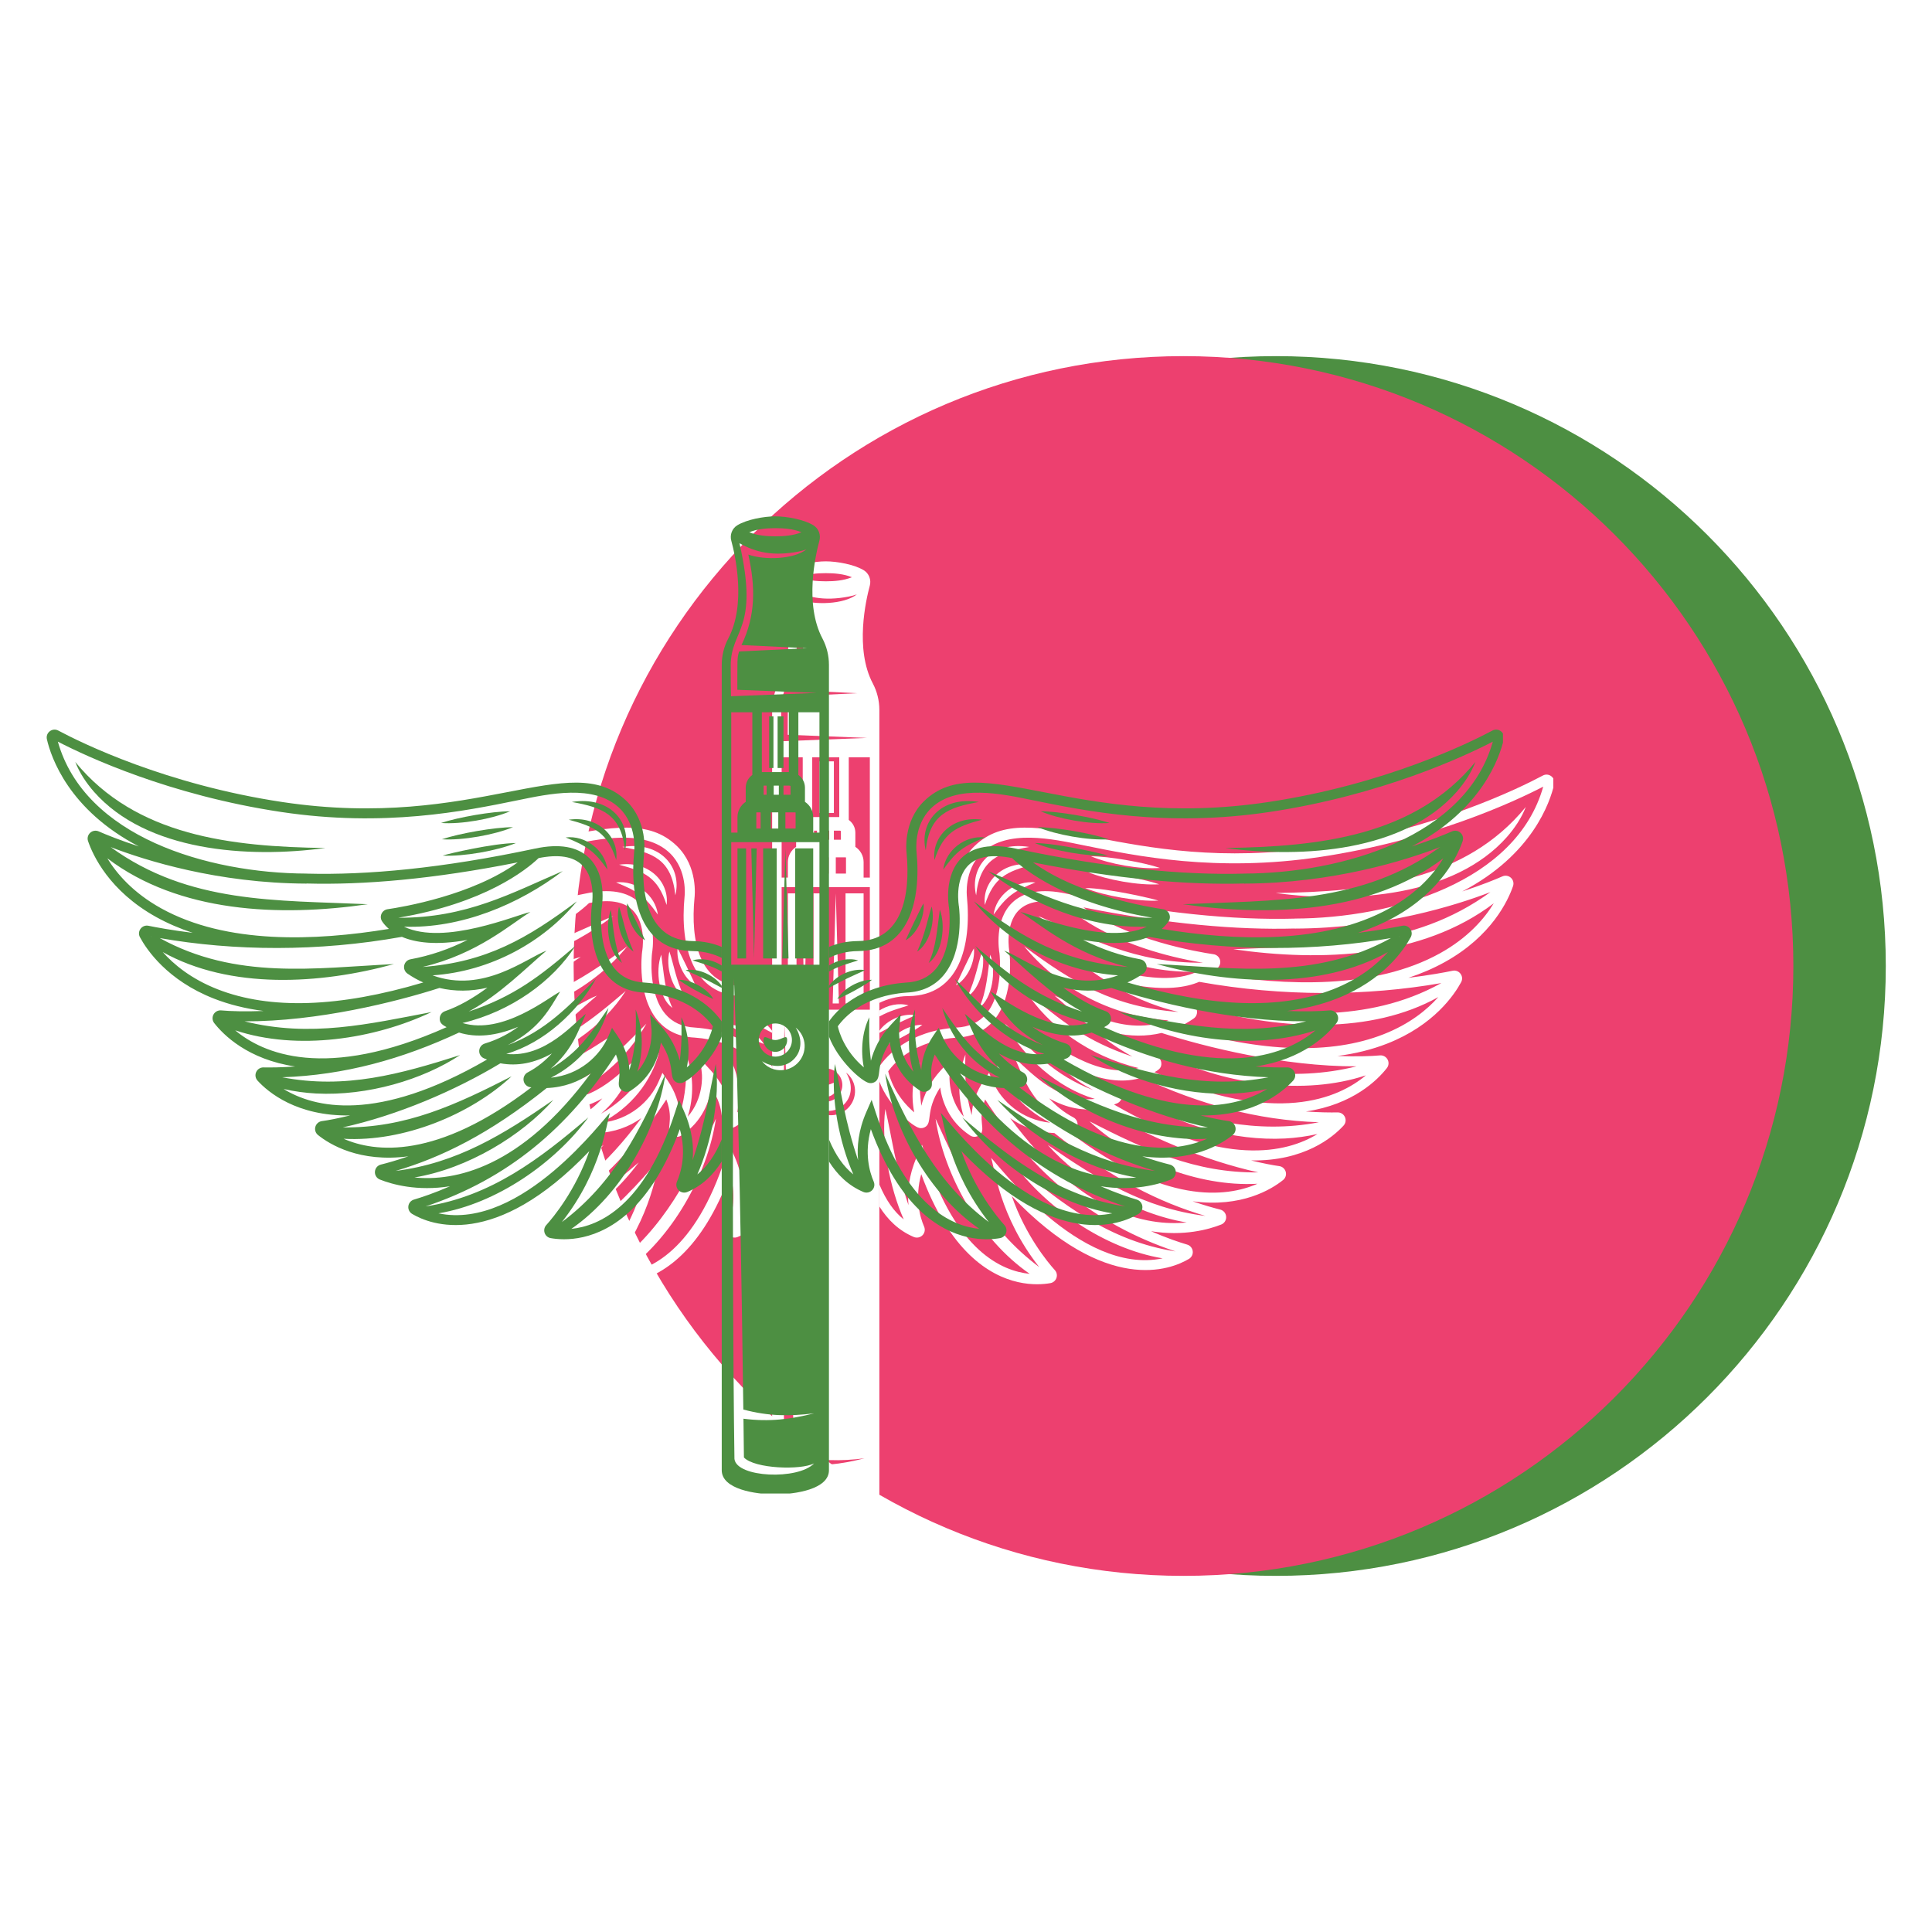 <svg xmlns="http://www.w3.org/2000/svg" xmlns:xlink="http://www.w3.org/1999/xlink" width="500" viewBox="0 0 375 375" height="500" preserveAspectRatio="xMidYMid meet"><defs><clipPath id="a86aa83cb0"><path d="M 129.281 69.125 L 366.031 69.125 L 366.031 305.875 L 129.281 305.875 Z M 129.281 69.125 " clip-rule="nonzero"></path></clipPath><clipPath id="540db7fd32"><path d="M 247.656 69.125 C 182.281 69.125 129.281 122.125 129.281 187.5 C 129.281 252.875 182.281 305.875 247.656 305.875 C 313.031 305.875 366.031 252.875 366.031 187.5 C 366.031 122.125 313.031 69.125 247.656 69.125 Z M 247.656 69.125 " clip-rule="nonzero"></path></clipPath><clipPath id="2f9458f3e8"><path d="M 111.34 69.125 L 348.09 69.125 L 348.09 305.875 L 111.34 305.875 Z M 111.34 69.125 " clip-rule="nonzero"></path></clipPath><clipPath id="22705021c5"><path d="M 229.715 69.125 C 164.34 69.125 111.34 122.125 111.34 187.5 C 111.34 252.875 164.34 305.875 229.715 305.875 C 295.09 305.875 348.09 252.875 348.09 187.5 C 348.09 122.125 295.09 69.125 229.715 69.125 Z M 229.715 69.125 " clip-rule="nonzero"></path></clipPath><clipPath id="1826894513"><path d="M 18.75 150 L 150 150 L 150 250 L 18.75 250 Z M 18.75 150 " clip-rule="nonzero"></path></clipPath><clipPath id="5f2cbbc540"><path d="M 170 150 L 301.5 150 L 301.5 250 L 170 250 Z M 170 150 " clip-rule="nonzero"></path></clipPath><clipPath id="c05336bf34"><path d="M 149 108.875 L 171 108.875 L 171 298.625 L 149 298.625 Z M 149 108.875 " clip-rule="nonzero"></path></clipPath><clipPath id="2ff05b3003"><path d="M 160 141 L 291.719 141 L 291.719 241 L 160 241 Z M 160 141 " clip-rule="nonzero"></path></clipPath><clipPath id="f13332e5db"><path d="M 140 100.141 L 161 100.141 L 161 289.891 L 140 289.891 Z M 140 100.141 " clip-rule="nonzero"></path></clipPath></defs><rect x="-37.5" width="450" fill="#ffffff" y="-37.5" height="450" fill-opacity="1"></rect><rect x="-37.5" width="450" fill="#ffffff" y="-37.5" height="450" fill-opacity="1"></rect><g clip-path="url(#a86aa83cb0)"><g clip-path="url(#540db7fd32)"><path fill="#4d8f42" d="M 129.281 69.125 L 366.031 69.125 L 366.031 305.875 L 129.281 305.875 Z M 129.281 69.125 " fill-opacity="1" fill-rule="nonzero"></path></g></g><g clip-path="url(#2f9458f3e8)"><g clip-path="url(#22705021c5)"><path fill="#ed406f" d="M 111.34 69.125 L 348.09 69.125 L 348.09 305.875 L 111.34 305.875 Z M 111.34 69.125 " fill-opacity="1" fill-rule="nonzero"></path></g></g><path fill="#ffffff" d="M 119.574 171.281 C 123.742 172.965 125.113 173.898 127.688 177.52 C 127.242 173.812 123.488 170.816 119.574 171.281 Z M 119.574 171.281 " fill-opacity="1" fill-rule="nonzero"></path><g clip-path="url(#1826894513)"><path fill="#ffffff" d="M 149.871 229.895 C 148.59 232.953 147.039 235.168 145.137 236.688 C 147.848 230.543 149.578 221.832 148.711 215.258 C 147.32 221.203 146.949 225.801 144.215 233.926 C 144.461 231.359 144.18 228.168 142.613 224.57 L 141.59 222.211 L 140.797 224.66 C 134.926 242.812 126.078 246.719 120.684 247.254 C 130.488 240.48 137.352 227.961 138.957 217.145 C 133.926 228.332 128.93 238.395 118.84 245.938 C 126.652 235.996 127.504 226.531 128.18 224.746 C 127.188 225.492 111.043 247.633 94.883 244.242 C 106.184 242.355 117.438 234.488 123.977 225.625 C 114.484 233.758 105.012 240.949 92.383 242.902 C 108.328 237.578 120.066 227.68 129.336 213.41 C 131 217.754 128.91 219.324 130.578 220.406 C 131.09 220.738 131.723 220.738 132.234 220.406 C 136.395 217.68 137.688 213.727 138.066 211.082 C 141.066 215.75 139.414 217.988 141.09 218.812 C 141.41 218.973 141.773 219.008 142.113 218.934 C 143.52 218.617 148.078 214.648 149.871 209.918 L 149.871 207 C 148.438 204.938 144.145 200.113 134.922 199.453 C 132.457 199.336 130.516 198.445 129.129 196.801 C 125.742 192.777 126.504 185.496 126.555 185.031 C 126.656 184.469 127.59 178.633 124.121 175.25 C 121.867 173.047 118.344 172.438 113.648 173.438 C 95.586 177.285 81.023 178.617 69.277 178.305 L 69.277 178.293 C 50.082 178.223 26.219 171.168 21.012 152.688 C 26.539 155.551 42.633 163.082 64.359 166.34 C 84.418 169.348 99.941 166.172 110.215 164.074 C 116.238 162.844 125.113 160.855 130.027 165.598 C 133.48 168.93 132.883 173.961 132.875 174.012 C 131.93 183.734 134.453 193.254 144.219 193.34 C 146.535 193.359 148.418 193.941 149.871 194.664 L 149.871 192.527 C 148.332 191.883 146.453 191.414 144.234 191.395 C 135.738 191.32 133.992 182.621 134.809 174.23 C 134.836 174.016 135.523 168.203 131.375 164.199 C 120.609 153.809 102.199 170.047 64.648 164.414 C 42 161.02 25.582 152.93 21.094 150.535 C 20.559 150.246 19.926 150.297 19.445 150.668 C 18.965 151.035 18.75 151.629 18.883 152.219 C 19.676 155.695 23.117 165.93 36.734 173.027 C 33.055 171.832 30.363 170.73 28.93 170.102 C 28.375 169.859 27.727 169.965 27.281 170.379 C 26.836 170.785 26.676 171.422 26.871 171.992 C 27.812 174.742 30.988 181.684 40.125 186.742 C 42.297 187.949 44.656 188.965 47.191 189.797 C 43.09 189.293 40.066 188.727 38.598 188.422 C 38.008 188.301 37.422 188.527 37.062 189.008 C 36.707 189.488 36.66 190.113 36.945 190.641 C 38.238 193.043 42.227 199.008 51.301 202.562 C 54.266 203.723 57.488 204.52 60.953 204.965 C 57.371 205.102 54.496 205.016 52.703 204.852 C 52.094 204.797 51.516 205.109 51.223 205.645 C 50.934 206.176 50.984 206.832 51.359 207.312 C 53.145 209.594 57.898 214.379 67.074 215.738 C 64.449 215.926 62.336 215.945 60.926 215.918 C 60.312 215.906 59.754 216.258 59.504 216.816 C 59.25 217.375 59.355 218.027 59.77 218.48 C 61.816 220.715 67.383 225.422 77.723 225.238 C 75.383 225.816 73.496 226.172 72.266 226.34 C 71.656 226.418 71.156 226.855 70.992 227.445 C 70.828 228.035 71.031 228.664 71.512 229.047 C 73.746 230.844 79.566 234.438 89.055 233.172 C 86.789 233.957 84.941 234.469 83.715 234.777 C 83.062 234.938 82.598 235.492 82.555 236.16 C 82.508 236.824 82.895 237.434 83.512 237.68 C 85.891 238.621 90.77 240 97.129 238.98 C 94.059 240.328 91.582 241.145 90.125 241.574 C 89.543 241.746 89.117 242.246 89.043 242.848 C 88.965 243.445 89.254 244.035 89.773 244.348 C 93.281 246.445 105.746 251.434 124.164 232.168 C 121.469 239.836 117.207 244.977 115.805 246.531 C 115.434 246.941 115.316 247.523 115.496 248.047 C 115.676 248.574 116.125 248.957 116.668 249.055 C 117.949 249.281 120.199 249.477 122.938 248.859 C 128.566 247.59 136.25 242.875 141.738 227.898 C 143.023 232.559 142.004 236.188 141.18 238.09 C 140.934 238.664 141.055 239.32 141.496 239.762 C 141.941 240.211 142.609 240.34 143.191 240.094 C 146.094 238.867 148.242 236.762 149.871 234.172 Z M 114.328 175.289 C 118.203 174.508 121.043 174.961 122.766 176.641 C 125.594 179.406 124.648 184.656 124.637 184.707 L 124.629 184.766 C 124.586 185.109 123.605 193.258 127.637 198.047 C 129.391 200.129 131.801 201.254 134.809 201.395 C 143 201.98 146.84 206.109 148.156 207.941 C 147.902 209.051 146.816 212.762 143.102 215.91 C 143.754 212.668 143.422 208.941 142.035 206.188 C 142.039 208.672 142.207 210.672 141.727 214.625 C 141.195 212.594 140.117 210.094 137.926 207.727 L 135.957 205.602 L 136.238 208.488 C 136.258 208.707 136.621 213.148 133.488 216.75 C 134.711 212.824 134.656 208.457 133.164 204.691 C 133.332 209.375 133.102 212.328 131.953 216.445 C 131.824 214.105 131.035 211.844 129.574 209.703 L 128.574 208.234 L 127.867 209.863 C 126.188 213.766 122.223 217.371 116.707 217.918 C 122.477 215.059 126.488 209.793 127.887 204.371 C 124.336 209.52 122.098 212.965 116.648 216.188 C 120.832 212.559 121.902 209.129 123.496 205.539 C 121.359 207.059 115.688 214.125 108.047 213.297 C 115.422 211.121 121.898 205.121 125.461 198.699 C 120.195 203.973 115.77 208.805 108.352 211.582 C 114.707 208.336 116.555 204.305 118.5 201.207 C 116.258 202.32 107.379 209.648 99.551 207.305 C 109.031 205.051 117.133 199.129 121.453 192.348 C 114.566 198.254 109.473 202.195 100.758 205.078 C 106.832 201.801 111.898 196.586 115.863 193.25 C 111.934 194.715 103.594 201.645 93.738 198.051 C 105.062 197.285 115.34 191.52 121.75 183.684 C 112.164 190.859 104.188 195.508 91.816 196.418 C 102.488 193.914 109.023 187.992 112.727 185.754 C 110.098 186.262 96.023 192.367 88.195 188.602 C 99.207 188.992 110.461 184.316 119.012 177.805 C 109.195 182.004 100.324 186.961 87.066 186.867 C 103.828 184.07 111.93 177.574 114.328 175.289 Z M 41.066 185.043 C 35.586 182.004 32.418 178.281 30.613 175.332 C 44.508 185.875 63.973 186.73 81.176 184.242 C 63.395 183.441 46.434 184.172 31.266 173.156 C 38.004 175.746 52.031 180.176 69.273 180.238 L 69.273 180.223 C 80.352 180.523 93.836 179.391 110.27 176.121 C 101.426 182.535 87.895 184.793 85.008 185.215 C 84.492 185.285 84.039 185.625 83.824 186.113 C 83.609 186.598 83.66 187.148 83.961 187.586 C 84.246 188.012 84.664 188.52 85.266 189.035 C 70.965 191.383 53.742 192.062 41.066 185.043 Z M 39.145 190.562 C 39.137 190.547 39.121 190.527 39.113 190.508 C 39.133 190.512 39.152 190.516 39.172 190.52 Z M 52.008 200.75 C 46.875 198.738 43.5 195.926 41.371 193.531 C 54.457 200.824 71.871 199.816 86.254 195.855 C 70.941 196.629 55.547 198.965 40.789 190.816 C 55.246 193.344 71.5 193.496 87.789 190.574 C 90.355 191.676 94.359 192.293 100.535 191.168 C 96.914 192.988 93.254 194.23 89.453 194.934 C 88.852 195.035 88.371 195.508 88.238 196.113 C 88.109 196.719 88.352 197.344 88.855 197.695 C 89.84 198.383 90.871 198.957 91.938 199.43 C 75.629 204.293 62.203 204.746 52.008 200.75 Z M 55.438 208.723 C 67.52 212.734 82.473 210.434 93.555 205.168 C 81.367 207.48 70.078 210.168 57.246 206.977 C 71.496 207.016 86.637 203.199 95.082 200.496 C 98.035 201.203 101.188 201.188 104.387 200.441 C 101.434 202.609 98.75 204.094 96.152 205.008 C 95.594 205.203 95.207 205.691 95.141 206.277 C 95.023 207.34 95.77 207.719 96.465 208.109 C 72.867 218.637 60.703 213.148 55.438 208.723 Z M 64.828 220.109 C 66.891 220.582 69 220.859 71.109 220.98 C 81.094 221.5 91.844 218.301 99.078 213.523 C 87.508 217.207 76.812 220.191 64.555 217.832 C 76.652 217.418 87.82 214.312 98.879 209.152 C 102.238 210.203 106.047 209.836 110.379 208.031 C 108.727 209.254 106.574 210.473 103.895 211.281 C 103.266 211.469 102.836 212.02 102.797 212.676 C 102.766 213.32 103.125 213.902 103.719 214.156 C 103.918 214.238 104.117 214.312 104.316 214.391 C 82.934 226.793 70.723 223.734 64.828 220.109 Z M 76.477 229.766 C 88.141 230.426 101.121 225.043 109.082 217.648 C 98.34 223.145 88.551 227.715 76.328 227.559 C 86.945 225.207 98.09 220.441 106.91 215.121 C 110.219 215.727 113.531 215.094 116.91 213.199 C 115.719 214.508 114.16 215.863 112.207 216.887 C 111.621 217.191 111.301 217.84 111.414 218.496 C 111.527 219.156 112.051 219.664 112.715 219.762 C 112.785 219.77 112.855 219.773 112.926 219.781 C 94.52 233.871 82.535 232.426 76.477 229.766 Z M 90.219 237.281 C 100.629 235.543 111.059 229.145 117.188 222.223 C 107.457 228.957 98.457 234.512 86.57 236.012 C 95.41 233.406 104.746 228.863 115.898 219.922 C 119.254 219.797 122.156 218.691 124.473 217.031 C 110.832 235.566 97.969 238.047 90.219 237.281 Z M 90.219 237.281 " fill-opacity="1" fill-rule="nonzero"></path></g><path fill="#ffffff" d="M 144.203 195.145 C 146.254 195.812 147.668 196.121 149.871 197.301 L 149.871 196.137 C 148.246 195.102 146.094 194.586 144.203 195.145 Z M 144.203 195.145 " fill-opacity="1" fill-rule="nonzero"></path><path fill="#ffffff" d="M 179.027 198.914 C 176.586 198.867 173.504 200.594 172.305 202.637 C 173.852 202.07 177.707 199.969 179.027 198.914 Z M 179.027 198.914 " fill-opacity="1" fill-rule="nonzero"></path><path fill="#ffffff" d="M 170.68 196.137 L 170.68 197.301 C 172.883 196.121 174.297 195.812 176.348 195.145 C 174.457 194.586 172.305 195.102 170.68 196.137 Z M 170.68 196.137 " fill-opacity="1" fill-rule="nonzero"></path><path fill="#ffffff" d="M 170.68 200.086 L 170.68 200.48 C 171.203 200.207 171.699 199.934 172.195 199.672 C 175.273 198.027 177.391 197.27 177.688 197.031 C 175.098 196.605 172.023 198.121 170.68 200.086 Z M 170.68 200.086 " fill-opacity="1" fill-rule="nonzero"></path><path fill="#ffffff" d="M 149.871 200.48 L 149.871 200.086 C 148.527 198.121 145.457 196.605 142.863 197.031 C 143.16 197.27 145.277 198.027 148.359 199.672 C 148.852 199.934 149.348 200.207 149.871 200.48 Z M 149.871 200.48 " fill-opacity="1" fill-rule="nonzero"></path><path fill="#ffffff" d="M 131.082 173.785 C 132.426 168.328 128.148 163.195 120.77 164.395 C 126.668 165.461 130.367 166.758 131.082 173.785 Z M 131.082 173.785 " fill-opacity="1" fill-rule="nonzero"></path><path fill="#ffffff" d="M 148.246 202.637 C 147.047 200.594 143.965 198.867 141.523 198.914 C 142.844 199.969 146.699 202.07 148.246 202.637 Z M 148.246 202.637 " fill-opacity="1" fill-rule="nonzero"></path><path fill="#ffffff" d="M 120.172 167.836 C 125.211 169.188 127.68 170.328 129.387 175.652 C 129.965 171.207 125.926 167.004 120.172 167.836 Z M 120.172 167.836 " fill-opacity="1" fill-rule="nonzero"></path><path fill="#ffffff" d="M 190.621 184.688 C 189.781 187.199 189.422 189.852 187.797 193.441 C 190.18 191.906 191.359 187.574 190.621 184.688 Z M 190.621 184.688 " fill-opacity="1" fill-rule="nonzero"></path><path fill="#ffffff" d="M 189.469 173.785 C 190.184 166.758 193.883 165.461 199.781 164.395 C 192.402 163.195 188.125 168.328 189.469 173.785 Z M 189.469 173.785 " fill-opacity="1" fill-rule="nonzero"></path><path fill="#ffffff" d="M 192.207 185.297 C 191.703 188.684 191.531 192.512 190.035 195.641 C 192.641 193.773 193.395 188.492 192.207 185.297 Z M 192.207 185.297 " fill-opacity="1" fill-rule="nonzero"></path><path fill="#ffffff" d="M 185.562 191.238 C 187.777 190.012 189.32 186.648 189.035 184.078 C 188.469 184.992 185.801 190.668 185.562 191.238 Z M 185.562 191.238 " fill-opacity="1" fill-rule="nonzero"></path><path fill="#ffffff" d="M 211.766 166.207 C 215.27 167.695 221.254 168.773 225.164 168.469 C 221.941 167.387 215.289 166.199 211.766 166.207 Z M 211.766 166.207 " fill-opacity="1" fill-rule="nonzero"></path><path fill="#ffffff" d="M 225.008 171.641 C 221.617 170.488 214.82 169.301 211.195 169.285 C 214.777 170.773 220.988 171.895 225.008 171.641 Z M 225.008 171.641 " fill-opacity="1" fill-rule="nonzero"></path><path fill="#ffffff" d="M 292.512 162.438 C 294.027 160.699 295.332 158.758 296.156 156.633 C 284.387 171.02 265.871 173.078 247.605 173.332 C 262.785 175.379 282.32 173.977 292.512 162.438 Z M 292.512 162.438 " fill-opacity="1" fill-rule="nonzero"></path><path fill="#ffffff" d="M 224.852 174.809 C 223.695 174.41 215.031 172.402 210.629 172.363 C 214.391 173.898 220.848 175.012 224.852 174.809 Z M 224.852 174.809 " fill-opacity="1" fill-rule="nonzero"></path><path fill="#ffffff" d="M 192.863 177.52 C 195.438 173.898 196.809 172.965 200.977 171.281 C 197.062 170.816 193.309 173.812 192.863 177.52 Z M 192.863 177.52 " fill-opacity="1" fill-rule="nonzero"></path><path fill="#ffffff" d="M 130.516 195.641 C 129.02 192.512 128.848 188.684 128.344 185.297 C 127.156 188.492 127.914 193.773 130.516 195.641 Z M 130.516 195.641 " fill-opacity="1" fill-rule="nonzero"></path><path fill="#ffffff" d="M 109.355 169.285 C 105.73 169.301 98.934 170.488 95.543 171.641 C 99.562 171.895 105.773 170.773 109.355 169.285 Z M 109.355 169.285 " fill-opacity="1" fill-rule="nonzero"></path><path fill="#ffffff" d="M 95.387 168.469 C 99.297 168.773 105.281 167.695 108.785 166.207 C 105.262 166.199 98.609 167.387 95.387 168.469 Z M 95.387 168.469 " fill-opacity="1" fill-rule="nonzero"></path><path fill="#ffffff" d="M 134.988 191.238 C 134.75 190.668 132.082 184.992 131.516 184.078 C 131.23 186.648 132.773 190.012 134.988 191.238 Z M 134.988 191.238 " fill-opacity="1" fill-rule="nonzero"></path><path fill="#ffffff" d="M 191.164 175.652 C 192.875 170.328 195.34 169.188 200.379 167.836 C 194.625 167.004 190.586 171.207 191.164 175.652 Z M 191.164 175.652 " fill-opacity="1" fill-rule="nonzero"></path><path fill="#ffffff" d="M 132.754 193.441 C 131.129 189.852 130.77 187.199 129.93 184.688 C 129.195 187.574 130.371 191.906 132.754 193.441 Z M 132.754 193.441 " fill-opacity="1" fill-rule="nonzero"></path><g clip-path="url(#5f2cbbc540)"><path fill="#ffffff" d="M 301.668 152.219 C 301.801 151.629 301.586 151.035 301.105 150.668 C 300.625 150.297 299.992 150.246 299.461 150.535 C 294.969 152.93 278.551 161.02 255.902 164.414 C 218.352 170.047 199.941 153.809 189.176 164.199 C 185.027 168.203 185.715 174.016 185.742 174.23 C 186.559 182.621 184.812 191.32 176.316 191.395 C 174.098 191.414 172.219 191.883 170.68 192.527 L 170.68 194.664 C 172.137 193.941 174.016 193.359 176.332 193.34 C 186.098 193.254 188.621 183.734 187.676 174.012 C 187.672 173.961 187.074 168.93 190.527 165.598 C 195.438 160.855 204.312 162.844 210.336 164.074 C 220.609 166.172 236.133 169.348 256.191 166.34 C 277.918 163.082 294.012 155.551 299.539 152.688 C 294.332 171.168 270.469 178.223 251.273 178.293 L 251.273 178.305 C 239.527 178.617 224.965 177.285 206.906 173.438 C 202.211 172.438 198.684 173.047 196.43 175.25 C 192.961 178.633 193.895 184.469 193.996 185.031 C 194.051 185.496 194.809 192.777 191.422 196.801 C 190.035 198.445 188.094 199.336 185.629 199.453 C 176.406 200.113 172.113 204.938 170.68 207 L 170.68 209.918 C 172.473 214.648 177.031 218.617 178.438 218.934 C 178.777 219.008 179.141 218.973 179.461 218.812 C 181.137 217.988 179.484 215.75 182.484 211.082 C 182.863 213.727 184.156 217.68 188.316 220.406 C 188.828 220.738 189.461 220.738 189.973 220.406 C 191.641 219.324 189.551 217.754 191.215 213.41 C 200.484 227.68 212.223 237.578 228.172 242.902 C 215.539 240.949 206.066 233.758 196.574 225.625 C 203.113 234.488 214.367 242.355 225.668 244.242 C 209.508 247.633 193.367 225.492 192.371 224.746 C 193.047 226.531 193.898 235.996 201.711 245.938 C 191.621 238.395 186.625 228.332 181.594 217.145 C 183.199 227.961 190.062 240.48 199.867 247.254 C 194.473 246.719 185.625 242.812 179.754 224.66 L 178.965 222.211 L 177.938 224.57 C 176.371 228.168 176.09 231.359 176.336 233.926 C 173.605 225.801 173.234 221.203 171.84 215.258 C 170.973 221.832 172.703 230.543 175.414 236.688 C 173.512 235.168 171.961 232.953 170.68 229.895 L 170.68 234.172 C 172.312 236.762 174.457 238.867 177.359 240.094 C 177.941 240.34 178.609 240.211 179.055 239.762 C 179.496 239.32 179.617 238.664 179.371 238.09 C 178.547 236.188 177.527 232.559 178.812 227.898 C 184.301 242.875 191.984 247.59 197.613 248.859 C 200.352 249.477 202.605 249.281 203.883 249.055 C 204.426 248.957 204.875 248.574 205.055 248.047 C 205.238 247.523 205.117 246.941 204.746 246.531 C 203.344 244.977 199.082 239.836 196.387 232.168 C 214.809 251.434 227.27 246.445 230.777 244.348 C 231.297 244.035 231.586 243.445 231.508 242.848 C 231.434 242.246 231.008 241.746 230.426 241.574 C 228.969 241.145 226.492 240.328 223.422 238.98 C 229.781 240 234.66 238.621 237.039 237.68 C 237.656 237.434 238.043 236.824 237.996 236.16 C 237.953 235.492 237.488 234.938 236.84 234.777 C 235.609 234.469 233.762 233.957 231.496 233.172 C 240.984 234.438 246.805 230.844 249.039 229.047 C 249.52 228.664 249.723 228.035 249.559 227.445 C 249.395 226.855 248.895 226.418 248.289 226.34 C 247.055 226.172 245.168 225.816 242.828 225.238 C 253.168 225.422 258.734 220.715 260.781 218.48 C 261.195 218.027 261.301 217.375 261.047 216.816 C 260.797 216.258 260.238 215.906 259.625 215.918 C 258.215 215.945 256.105 215.926 253.477 215.738 C 262.652 214.379 267.406 209.594 269.191 207.312 C 269.566 206.832 269.617 206.176 269.328 205.645 C 269.035 205.109 268.457 204.797 267.848 204.852 C 266.055 205.016 263.18 205.102 259.598 204.965 C 263.062 204.52 266.285 203.723 269.25 202.562 C 278.324 199.008 282.312 193.043 283.605 190.641 C 283.891 190.113 283.848 189.488 283.488 189.008 C 283.133 188.527 282.543 188.301 281.953 188.422 C 280.484 188.727 277.461 189.293 273.359 189.797 C 275.895 188.965 278.254 187.949 280.426 186.742 C 289.562 181.684 292.738 174.742 293.68 171.992 C 293.875 171.422 293.715 170.785 293.27 170.379 C 292.824 169.965 292.176 169.859 291.621 170.102 C 290.188 170.73 287.496 171.832 283.816 173.027 C 297.438 165.93 300.875 155.695 301.668 152.219 Z M 192.684 209.863 L 191.98 208.234 L 190.977 209.703 C 189.516 211.844 188.727 214.105 188.598 216.445 C 187.449 212.328 187.223 209.375 187.387 204.691 C 185.895 208.457 185.844 212.824 187.062 216.75 C 183.93 213.148 184.293 208.707 184.312 208.488 L 184.594 205.602 L 182.625 207.727 C 180.434 210.094 179.355 212.594 178.824 214.625 C 178.344 210.672 178.512 208.672 178.516 206.188 C 177.129 208.941 176.797 212.668 177.449 215.91 C 173.734 212.762 172.648 209.051 172.398 207.941 C 173.711 206.109 177.551 201.98 185.742 201.395 C 188.75 201.254 191.164 200.129 192.914 198.047 C 196.945 193.258 195.969 185.109 195.922 184.766 L 195.914 184.707 C 195.906 184.656 194.957 179.406 197.789 176.641 C 199.508 174.961 202.348 174.508 206.223 175.289 C 208.621 177.574 216.727 184.07 233.484 186.867 C 220.227 186.961 211.355 182.004 201.539 177.805 C 210.09 184.316 221.344 188.992 232.355 188.602 C 224.527 192.367 210.453 186.262 207.824 185.754 C 211.527 187.992 218.062 193.914 228.734 196.418 C 216.363 195.508 208.387 190.859 198.801 183.684 C 205.211 191.52 215.488 197.285 226.812 198.051 C 216.957 201.645 208.617 194.715 204.688 193.25 C 208.652 196.586 213.719 201.801 219.793 205.078 C 211.078 202.195 205.984 198.254 199.098 192.348 C 203.418 199.129 211.52 205.051 221 207.305 C 213.172 209.648 204.293 202.32 202.051 201.207 C 203.996 204.305 205.844 208.336 212.199 211.582 C 204.781 208.805 200.355 203.973 195.09 198.699 C 198.652 205.121 205.129 211.121 212.504 213.297 C 204.863 214.125 199.191 207.059 197.055 205.539 C 198.648 209.129 199.723 212.559 203.902 216.188 C 198.457 212.965 196.215 209.52 192.664 204.371 C 194.066 209.793 198.074 215.059 203.844 217.918 C 198.328 217.371 194.367 213.766 192.684 209.863 Z M 233.98 236.012 C 222.094 234.512 213.094 228.957 203.363 222.223 C 209.492 229.145 219.922 235.543 230.332 237.281 C 222.582 238.047 209.719 235.566 196.078 217.031 C 198.395 218.691 201.297 219.797 204.652 219.922 C 215.805 228.863 225.141 233.406 233.98 236.012 Z M 244.223 227.559 C 232 227.715 222.211 223.145 211.469 217.648 C 219.434 225.043 232.414 230.426 244.074 229.766 C 238.016 232.426 226.031 233.871 207.625 219.781 C 207.695 219.773 207.766 219.77 207.836 219.762 C 208.5 219.664 209.023 219.156 209.137 218.496 C 209.25 217.84 208.93 217.191 208.344 216.887 C 206.391 215.863 204.832 214.508 203.645 213.199 C 207.02 215.094 210.332 215.727 213.641 215.121 C 222.461 220.441 233.605 225.207 244.223 227.559 Z M 255.996 217.832 C 243.738 220.191 233.043 217.207 221.473 213.523 C 228.707 218.301 239.457 221.5 249.441 220.98 C 251.551 220.859 253.66 220.582 255.723 220.109 C 249.828 223.734 237.617 226.793 216.234 214.391 C 216.434 214.312 216.633 214.238 216.832 214.156 C 217.426 213.902 217.789 213.32 217.754 212.676 C 217.719 212.02 217.285 211.469 216.656 211.281 C 213.977 210.473 211.824 209.254 210.172 208.031 C 214.504 209.836 218.312 210.203 221.672 209.152 C 232.73 214.312 243.902 217.418 255.996 217.832 Z M 263.305 206.977 C 250.473 210.168 239.184 207.48 227 205.168 C 238.078 210.434 253.031 212.734 265.113 208.723 C 259.848 213.148 247.684 218.637 224.086 208.109 C 224.781 207.719 225.527 207.34 225.41 206.277 C 225.344 205.691 224.957 205.203 224.398 205.008 C 221.801 204.094 219.117 202.609 216.164 200.441 C 219.363 201.188 222.516 201.203 225.469 200.496 C 233.914 203.199 249.055 207.016 263.305 206.977 Z M 281.438 190.508 C 281.43 190.527 281.414 190.547 281.406 190.562 L 281.379 190.52 C 281.398 190.516 281.418 190.512 281.438 190.508 Z M 279.762 190.816 C 265.004 198.965 249.609 196.629 234.297 195.855 C 248.68 199.816 266.094 200.824 279.18 193.531 C 277.051 195.926 273.676 198.738 268.543 200.75 C 258.352 204.746 244.926 204.293 228.613 199.43 C 229.68 198.957 230.711 198.383 231.695 197.695 C 232.199 197.344 232.445 196.719 232.312 196.113 C 232.18 195.508 231.703 195.035 231.098 194.934 C 227.297 194.23 223.637 192.988 220.016 191.168 C 226.195 192.293 230.195 191.676 232.762 190.574 C 249.051 193.496 265.305 193.344 279.762 190.816 Z M 289.289 173.156 C 274.117 184.172 257.156 183.441 239.375 184.242 C 256.578 186.73 276.043 185.875 289.938 175.332 C 288.137 178.281 284.965 182.004 279.484 185.043 C 266.809 192.062 249.586 191.383 235.285 189.035 C 235.887 188.52 236.305 188.012 236.594 187.586 C 236.891 187.148 236.941 186.598 236.727 186.113 C 236.512 185.625 236.059 185.285 235.543 185.215 C 232.656 184.793 219.129 182.535 210.281 176.121 C 226.715 179.391 240.203 180.523 251.281 180.223 L 251.281 180.238 C 268.52 180.176 282.547 175.746 289.289 173.156 Z M 289.289 173.156 " fill-opacity="1" fill-rule="nonzero"></path></g><path fill="#ffffff" d="M 109.926 172.363 C 105.52 172.402 96.855 174.41 95.699 174.809 C 99.703 175.012 106.16 173.898 109.926 172.363 Z M 109.926 172.363 " fill-opacity="1" fill-rule="nonzero"></path><path fill="#ffffff" d="M 24.395 156.633 C 25.219 158.758 26.523 160.699 28.039 162.438 C 38.23 173.977 57.766 175.379 72.945 173.332 C 54.68 173.078 36.164 171.02 24.395 156.633 Z M 24.395 156.633 " fill-opacity="1" fill-rule="nonzero"></path><g clip-path="url(#c05336bf34)"><path fill="#ffffff" d="M 169.418 132.668 C 165.891 126.023 168.074 116.453 168.828 113.68 C 169.141 112.531 168.664 111.305 167.668 110.691 C 165.832 109.566 162.488 108.957 160.277 108.957 C 158.062 108.957 154.723 109.566 152.883 110.691 C 151.887 111.301 151.41 112.531 151.723 113.68 C 152.477 116.453 154.66 126.023 151.137 132.668 C 150.309 134.227 149.871 135.992 149.871 137.77 L 149.871 294.109 C 149.871 297.801 156.41 298.785 160.277 298.785 C 164.141 298.785 170.68 297.801 170.68 294.109 L 170.68 137.77 C 170.68 135.992 170.242 134.227 169.418 132.668 Z M 160.277 111.25 C 161.949 111.25 163.785 111.391 165.348 112.039 C 163.785 112.691 161.949 112.832 160.277 112.832 C 158.602 112.828 156.77 112.688 155.203 112.039 C 156.77 111.395 158.602 111.25 160.277 111.25 Z M 151.617 137.891 C 151.637 130.754 157.184 131.102 153.312 114.176 C 156.406 115.906 159.785 116.762 164.812 115.781 C 165.316 115.676 165.812 115.551 166.312 115.371 C 163.801 117.328 158.148 117.48 155.031 116.371 C 156.434 122.688 156.461 128.238 153.703 133.938 L 166.383 134.551 L 153.234 135.184 C 152.824 136.609 152.93 136.676 152.898 142.621 L 168.285 143.227 C 166.355 143.301 153.266 143.812 151.668 143.875 C 151.621 142.68 151.621 138.84 151.617 137.891 Z M 159.957 162.992 L 159.957 161.227 L 160.953 161.227 L 160.953 162.992 Z M 160.844 166.414 L 160.844 169.555 L 159.395 169.555 L 159.395 166.414 Z M 157.652 158.594 L 157.652 146.988 L 162.898 146.988 L 162.898 158.594 Z M 158.574 161.227 L 158.574 162.992 L 158.004 162.992 L 158.004 161.227 Z M 161.855 161.227 L 162.996 161.227 C 163.078 161.227 163.152 161.258 163.219 161.305 L 163.219 162.992 L 161.855 162.992 Z M 162.227 166.414 L 164.07 166.414 C 164.117 166.414 164.164 166.422 164.207 166.43 L 164.207 169.555 L 162.227 169.555 Z M 157.414 166.414 L 157.414 169.555 L 156.582 169.555 L 156.582 166.414 Z M 155.809 146.988 L 155.809 159.152 C 155.035 159.703 154.527 160.602 154.527 161.621 L 154.527 164.371 C 153.562 165.008 152.926 166.098 152.926 167.336 L 152.926 170.344 L 151.715 170.344 L 151.715 146.988 Z M 154.176 291.625 C 156.273 293.828 165.199 294.121 167.797 292.781 C 164.664 296.043 152.801 295.539 152.344 291.941 C 152.348 292.02 152.332 291.809 152.336 291.82 C 152.082 275.609 151.855 228.969 152.254 198.664 C 153.152 224.496 153.723 255.352 154.062 282.32 C 159.062 283.66 163.094 283.625 167.797 283.062 C 163.184 284.215 159.172 284.746 154.086 284.105 C 154.117 286.652 154.148 289.164 154.176 291.625 Z M 164.219 208.191 C 166.41 209.898 166.547 213.145 164.574 215.109 C 162.617 217.055 159.375 216.887 157.691 214.719 C 159.617 215.93 162.078 216.059 163.805 214.387 C 165.566 212.68 165.453 210.145 164.219 208.191 Z M 160.277 213.824 C 158.5 213.824 157.059 212.379 157.059 210.605 C 157.059 208.828 158.5 207.387 160.277 207.387 C 162.051 207.387 163.496 208.828 163.496 210.605 C 163.496 212.379 162.051 213.824 160.277 213.824 Z M 168.836 195.984 L 151.715 195.984 L 151.715 172.188 L 168.836 172.188 Z M 168.836 170.344 L 167.625 170.344 L 167.625 167.336 C 167.625 166.098 166.988 165.008 166.023 164.371 L 166.023 161.621 C 166.023 160.602 165.516 159.703 164.742 159.152 L 164.742 146.988 L 168.836 146.988 Z M 168.836 170.344 " fill-opacity="1" fill-rule="nonzero"></path></g><path fill="#ffffff" d="M 160.277 210.605 C 159.012 210.605 157.984 209.34 157.984 210.605 C 157.984 211.871 159.012 212.898 160.277 212.898 C 161.543 212.898 162.566 211.871 162.566 210.605 C 162.566 209.34 161.543 210.605 160.277 210.605 Z M 160.277 210.605 " fill-opacity="1" fill-rule="nonzero"></path><path fill="#ffffff" d="M 157.902 173.402 L 160.535 173.402 L 160.535 194.773 L 157.902 194.773 Z M 157.902 173.402 " fill-opacity="1" fill-rule="nonzero"></path><path fill="#ffffff" d="M 164.117 173.402 L 167.625 173.402 L 167.625 194.773 L 164.117 194.773 Z M 164.117 173.402 " fill-opacity="1" fill-rule="nonzero"></path><path fill="#ffffff" d="M 152.926 173.402 L 154.602 173.402 L 154.602 194.773 L 152.926 194.773 Z M 152.926 173.402 " fill-opacity="1" fill-rule="nonzero"></path><path fill="#ffffff" d="M 161.621 194.773 L 162.227 173.402 L 162.832 194.773 Z M 161.621 194.773 " fill-opacity="1" fill-rule="nonzero"></path><path fill="#ffffff" d="M 156.66 173.402 L 156.137 194.773 L 155.609 173.402 Z M 156.66 173.402 " fill-opacity="1" fill-rule="nonzero"></path><path fill="#ffffff" d="M 160.715 147.777 L 161.855 147.777 L 161.855 157.801 L 160.715 157.801 Z M 160.715 147.777 " fill-opacity="1" fill-rule="nonzero"></path><path fill="#ffffff" d="M 159.066 147.777 L 159.906 147.777 L 159.906 157.801 L 159.066 157.801 Z M 159.066 147.777 " fill-opacity="1" fill-rule="nonzero"></path><path fill="#4d8f42" d="M 109.793 162.547 C 113.965 164.23 115.332 165.164 117.906 168.785 C 117.461 165.082 113.707 162.082 109.793 162.547 Z M 109.793 162.547 " fill-opacity="1" fill-rule="nonzero"></path><path fill="#4d8f42" d="M 140.09 221.16 C 138.809 224.223 137.258 226.434 135.355 227.953 C 138.066 221.809 139.797 213.102 138.93 206.523 C 137.539 212.473 137.168 217.066 134.434 225.195 C 134.68 222.629 134.398 219.434 132.832 215.836 L 131.809 213.477 L 131.016 215.926 C 125.145 234.082 116.297 237.984 110.902 238.523 C 120.707 231.746 127.57 219.227 129.176 208.41 C 124.145 219.598 119.148 229.664 109.059 237.203 C 116.871 227.262 117.723 217.797 118.398 216.012 C 117.406 216.758 101.262 238.898 85.102 235.508 C 96.402 233.621 107.656 225.754 114.199 216.891 C 104.703 225.023 95.23 232.215 82.602 234.168 C 98.547 228.848 110.285 218.945 119.555 204.676 C 121.219 209.02 119.129 210.594 120.797 211.676 C 121.309 212.008 121.941 212.004 122.453 211.672 C 126.613 208.949 127.906 204.992 128.285 202.352 C 131.285 207.02 129.633 209.254 131.309 210.078 C 131.629 210.238 131.992 210.277 132.332 210.199 C 133.738 209.883 138.297 205.914 140.09 201.188 L 140.09 198.27 C 138.66 196.203 134.363 191.379 125.141 190.719 C 122.676 190.605 120.734 189.711 119.348 188.066 C 115.961 184.043 116.723 176.762 116.773 176.297 C 116.875 175.734 117.809 169.902 114.34 166.516 C 112.086 164.316 108.562 163.707 103.867 164.707 C 85.805 168.551 71.242 169.883 59.496 169.57 L 59.496 169.562 C 40.301 169.488 16.438 162.438 11.23 143.953 C 16.758 146.816 32.852 154.348 54.578 157.605 C 74.637 160.613 90.16 157.441 100.434 155.34 C 106.457 154.109 115.332 152.125 120.246 156.863 C 123.699 160.199 123.102 165.23 123.094 165.281 C 122.148 175.004 124.672 184.52 134.438 184.605 C 136.754 184.625 138.637 185.207 140.09 185.93 L 140.09 183.797 C 138.551 183.148 136.672 182.68 134.453 182.66 C 125.957 182.586 124.211 173.887 125.027 165.496 C 125.055 165.281 125.742 159.469 121.594 155.465 C 110.828 145.074 92.418 161.312 54.867 155.684 C 32.219 152.285 15.801 144.199 11.312 141.801 C 10.777 141.516 10.145 141.566 9.664 141.934 C 9.184 142.301 8.969 142.895 9.102 143.484 C 9.895 146.965 13.336 157.199 26.953 164.293 C 23.273 163.098 20.582 161.996 19.148 161.367 C 18.594 161.125 17.945 161.234 17.5 161.645 C 17.055 162.055 16.895 162.688 17.09 163.258 C 18.031 166.008 21.207 172.949 30.344 178.012 C 32.516 179.215 34.875 180.23 37.41 181.066 C 33.309 180.559 30.285 179.992 28.816 179.691 C 28.227 179.57 27.641 179.793 27.281 180.273 C 26.926 180.758 26.879 181.383 27.164 181.91 C 28.457 184.309 32.445 190.273 41.52 193.828 C 44.484 194.988 47.707 195.785 51.172 196.23 C 47.59 196.367 44.715 196.281 42.922 196.117 C 42.312 196.062 41.734 196.375 41.441 196.91 C 41.152 197.445 41.203 198.098 41.578 198.578 C 43.363 200.863 48.117 205.645 57.293 207.004 C 54.668 207.191 52.555 207.211 51.145 207.184 C 50.535 207.172 49.973 207.527 49.723 208.082 C 49.469 208.641 49.574 209.293 49.988 209.746 C 52.035 211.984 57.602 216.688 67.941 216.504 C 65.602 217.082 63.715 217.441 62.484 217.605 C 61.875 217.688 61.375 218.125 61.211 218.715 C 61.047 219.301 61.25 219.93 61.73 220.312 C 63.965 222.109 69.785 225.703 79.273 224.438 C 77.008 225.227 75.16 225.738 73.934 226.043 C 73.281 226.203 72.816 226.762 72.773 227.426 C 72.727 228.09 73.113 228.699 73.73 228.945 C 76.109 229.891 80.988 231.27 87.348 230.25 C 84.277 231.594 81.801 232.41 80.344 232.84 C 79.762 233.012 79.336 233.512 79.262 234.113 C 79.184 234.715 79.473 235.305 79.992 235.617 C 83.5 237.711 95.965 242.703 114.383 223.434 C 111.688 231.105 107.426 236.242 106.023 237.797 C 105.652 238.207 105.535 238.789 105.715 239.316 C 105.895 239.84 106.344 240.227 106.887 240.32 C 108.168 240.547 110.418 240.746 113.156 240.125 C 118.785 238.855 126.469 234.141 131.957 219.164 C 133.242 223.824 132.223 227.453 131.398 229.355 C 131.152 229.93 131.273 230.586 131.715 231.027 C 132.16 231.477 132.828 231.605 133.41 231.359 C 136.312 230.133 138.461 228.027 140.09 225.438 Z M 104.547 166.555 C 108.422 165.777 111.262 166.23 112.984 167.91 C 115.812 170.672 114.867 175.922 114.855 175.977 L 114.848 176.031 C 114.805 176.375 113.824 184.523 117.855 189.316 C 119.609 191.395 122.02 192.52 125.027 192.66 C 133.219 193.25 137.059 197.375 138.375 199.207 C 138.121 200.32 137.035 204.027 133.32 207.176 C 133.973 203.934 133.641 200.207 132.254 197.457 C 132.258 199.938 132.426 201.941 131.945 205.891 C 131.414 203.863 130.336 201.359 128.145 198.996 L 126.176 196.867 L 126.457 199.754 C 126.477 199.977 126.84 204.418 123.707 208.016 C 124.93 204.09 124.875 199.723 123.383 195.957 C 123.551 200.641 123.32 203.594 122.172 207.711 C 122.043 205.371 121.254 203.113 119.793 200.969 L 118.793 199.5 L 118.086 201.133 C 116.406 205.031 112.441 208.637 106.926 209.184 C 112.695 206.324 116.707 201.062 118.105 195.637 C 114.555 200.785 112.316 204.23 106.867 207.457 C 111.051 203.824 112.121 200.395 113.715 196.805 C 111.578 198.324 105.906 205.391 98.266 204.562 C 105.641 202.387 112.117 196.391 115.68 189.965 C 110.414 195.238 105.988 200.07 98.57 202.848 C 104.926 199.605 106.773 195.57 108.719 192.477 C 106.477 193.59 97.598 200.914 89.77 198.57 C 99.254 196.316 107.352 190.398 111.672 183.613 C 104.785 189.523 99.691 193.465 90.977 196.344 C 97.051 193.066 102.117 187.852 106.082 184.516 C 102.152 185.98 93.812 192.91 83.957 189.316 C 95.281 188.551 105.559 182.785 111.969 174.949 C 102.383 182.129 94.406 186.773 82.035 187.684 C 92.707 185.184 99.242 179.258 102.945 177.02 C 100.316 177.531 86.242 183.633 78.414 179.867 C 89.426 180.262 100.68 175.586 109.23 169.07 C 99.414 173.273 90.543 178.227 77.285 178.133 C 94.047 175.34 102.148 168.84 104.547 166.555 Z M 31.285 176.309 C 25.805 173.273 22.637 169.551 20.832 166.598 C 34.727 177.141 54.191 178 71.395 175.508 C 53.613 174.707 36.652 175.438 21.484 164.422 C 28.223 167.012 42.25 171.441 59.492 171.508 L 59.492 171.488 C 70.57 171.789 84.055 170.656 100.488 167.387 C 91.645 173.801 78.113 176.062 75.227 176.48 C 74.711 176.551 74.258 176.895 74.043 177.379 C 73.828 177.863 73.879 178.418 74.18 178.855 C 74.465 179.277 74.883 179.785 75.484 180.301 C 61.184 182.652 43.961 183.332 31.285 176.309 Z M 29.363 181.828 C 29.355 181.812 29.34 181.793 29.332 181.777 C 29.352 181.781 29.371 181.785 29.391 181.789 Z M 42.227 192.016 C 37.094 190.004 33.719 187.191 31.59 184.797 C 44.676 192.094 62.09 191.082 76.473 187.125 C 61.16 187.895 45.766 190.23 31.008 182.082 C 45.465 184.609 61.719 184.762 78.008 181.84 C 80.578 182.941 84.578 183.559 90.754 182.434 C 87.133 184.258 83.473 185.496 79.672 186.199 C 79.07 186.305 78.59 186.773 78.457 187.379 C 78.328 187.988 78.57 188.609 79.074 188.965 C 80.059 189.648 81.09 190.223 82.156 190.695 C 65.848 195.562 52.422 196.012 42.227 192.016 Z M 45.656 199.988 C 57.738 204.004 72.691 201.699 83.773 196.438 C 71.586 198.75 60.297 201.434 47.465 198.242 C 61.715 198.281 76.855 194.469 85.301 191.762 C 88.254 192.469 91.406 192.453 94.605 191.707 C 91.652 193.879 88.969 195.359 86.371 196.273 C 85.812 196.469 85.426 196.957 85.359 197.547 C 85.242 198.605 85.988 198.984 86.684 199.375 C 63.086 209.902 50.922 204.414 45.656 199.988 Z M 55.047 211.375 C 57.109 211.848 59.219 212.129 61.328 212.246 C 71.312 212.766 82.062 209.57 89.297 204.793 C 77.727 208.477 67.031 211.461 54.773 209.098 C 66.871 208.684 78.039 205.578 89.098 200.418 C 92.457 201.469 96.266 201.102 100.598 199.297 C 98.945 200.52 96.793 201.738 94.113 202.547 C 93.484 202.738 93.055 203.285 93.016 203.941 C 92.984 204.59 93.344 205.168 93.938 205.422 C 94.137 205.504 94.336 205.582 94.535 205.656 C 73.152 218.059 60.941 215 55.047 211.375 Z M 66.695 221.035 C 78.359 221.691 91.34 216.309 99.301 208.914 C 88.559 214.41 78.77 218.98 66.547 218.828 C 77.164 216.473 88.309 211.707 97.129 206.387 C 100.438 206.996 103.75 206.359 107.129 204.469 C 105.938 205.777 104.379 207.129 102.426 208.152 C 101.84 208.461 101.52 209.105 101.633 209.762 C 101.746 210.422 102.27 210.934 102.934 211.027 C 103.004 211.035 103.074 211.039 103.145 211.051 C 84.738 225.137 72.754 223.695 66.695 221.035 Z M 80.438 228.547 C 90.848 226.809 101.277 220.41 107.406 213.492 C 97.676 220.223 88.676 225.777 76.789 227.277 C 85.629 224.672 94.965 220.129 106.117 211.188 C 109.473 211.062 112.375 209.957 114.691 208.297 C 101.051 226.836 88.188 229.312 80.438 228.547 Z M 80.438 228.547 " fill-opacity="1" fill-rule="nonzero"></path><path fill="#4d8f42" d="M 134.422 186.414 C 136.473 187.078 137.887 187.387 140.09 188.566 L 140.09 187.402 C 138.465 186.367 136.312 185.852 134.422 186.414 Z M 134.422 186.414 " fill-opacity="1" fill-rule="nonzero"></path><path fill="#4d8f42" d="M 169.246 190.18 C 166.805 190.133 163.723 191.859 162.523 193.902 C 164.07 193.34 167.926 191.238 169.246 190.18 Z M 169.246 190.18 " fill-opacity="1" fill-rule="nonzero"></path><path fill="#4d8f42" d="M 160.898 187.402 L 160.898 188.566 C 163.102 187.387 164.516 187.078 166.566 186.414 C 164.676 185.852 162.527 186.367 160.898 187.402 Z M 160.898 187.402 " fill-opacity="1" fill-rule="nonzero"></path><path fill="#4d8f42" d="M 160.898 191.352 L 160.898 191.746 C 161.422 191.473 161.918 191.199 162.414 190.938 C 165.492 189.297 167.609 188.535 167.906 188.297 C 165.316 187.871 162.242 189.391 160.898 191.352 Z M 160.898 191.352 " fill-opacity="1" fill-rule="nonzero"></path><path fill="#4d8f42" d="M 140.09 191.746 L 140.09 191.352 C 138.746 189.391 135.676 187.871 133.082 188.297 C 133.379 188.535 135.496 189.297 138.578 190.938 C 139.07 191.199 139.566 191.473 140.09 191.746 Z M 140.09 191.746 " fill-opacity="1" fill-rule="nonzero"></path><path fill="#4d8f42" d="M 121.301 165.051 C 122.645 159.594 118.367 154.461 110.988 155.66 C 116.887 156.727 120.586 158.023 121.301 165.051 Z M 121.301 165.051 " fill-opacity="1" fill-rule="nonzero"></path><path fill="#4d8f42" d="M 138.465 193.902 C 137.266 191.859 134.184 190.133 131.742 190.18 C 133.062 191.238 136.918 193.34 138.465 193.902 Z M 138.465 193.902 " fill-opacity="1" fill-rule="nonzero"></path><path fill="#4d8f42" d="M 110.391 159.105 C 115.43 160.457 117.898 161.594 119.605 166.918 C 120.184 162.473 116.145 158.273 110.391 159.105 Z M 110.391 159.105 " fill-opacity="1" fill-rule="nonzero"></path><path fill="#4d8f42" d="M 180.84 175.953 C 180 178.465 179.641 181.121 178.016 184.707 C 180.398 183.172 181.578 178.844 180.84 175.953 Z M 180.84 175.953 " fill-opacity="1" fill-rule="nonzero"></path><path fill="#4d8f42" d="M 179.688 165.051 C 180.402 158.023 184.102 156.727 190 155.66 C 182.621 154.461 178.344 159.594 179.688 165.051 Z M 179.688 165.051 " fill-opacity="1" fill-rule="nonzero"></path><path fill="#4d8f42" d="M 182.426 176.562 C 181.922 179.953 181.75 183.781 180.254 186.91 C 182.859 185.039 183.613 179.762 182.426 176.562 Z M 182.426 176.562 " fill-opacity="1" fill-rule="nonzero"></path><path fill="#4d8f42" d="M 175.781 182.504 C 177.996 181.281 179.539 177.918 179.254 175.344 C 178.688 176.262 176.02 181.934 175.781 182.504 Z M 175.781 182.504 " fill-opacity="1" fill-rule="nonzero"></path><path fill="#4d8f42" d="M 201.984 157.473 C 205.488 158.961 211.473 160.039 215.383 159.738 C 212.16 158.656 205.508 157.469 201.984 157.473 Z M 201.984 157.473 " fill-opacity="1" fill-rule="nonzero"></path><path fill="#4d8f42" d="M 215.227 162.906 C 211.836 161.758 205.039 160.566 201.414 160.551 C 204.996 162.039 211.207 163.16 215.227 162.906 Z M 215.227 162.906 " fill-opacity="1" fill-rule="nonzero"></path><path fill="#4d8f42" d="M 282.73 153.703 C 284.246 151.965 285.551 150.023 286.375 147.898 C 274.605 162.285 256.09 164.344 237.824 164.598 C 253.004 166.645 272.539 165.242 282.73 153.703 Z M 282.73 153.703 " fill-opacity="1" fill-rule="nonzero"></path><path fill="#4d8f42" d="M 215.07 166.074 C 213.914 165.68 205.25 163.672 200.848 163.633 C 204.609 165.164 211.066 166.277 215.07 166.074 Z M 215.07 166.074 " fill-opacity="1" fill-rule="nonzero"></path><path fill="#4d8f42" d="M 183.082 168.785 C 185.656 165.164 187.027 164.23 191.195 162.547 C 187.281 162.082 183.527 165.082 183.082 168.785 Z M 183.082 168.785 " fill-opacity="1" fill-rule="nonzero"></path><path fill="#4d8f42" d="M 120.734 186.91 C 119.238 183.781 119.066 179.953 118.562 176.562 C 117.375 179.762 118.133 185.039 120.734 186.91 Z M 120.734 186.91 " fill-opacity="1" fill-rule="nonzero"></path><path fill="#4d8f42" d="M 99.574 160.551 C 95.949 160.566 89.152 161.758 85.762 162.906 C 89.785 163.16 95.992 162.039 99.574 160.551 Z M 99.574 160.551 " fill-opacity="1" fill-rule="nonzero"></path><path fill="#4d8f42" d="M 85.605 159.738 C 89.516 160.039 95.5 158.961 99.004 157.473 C 95.48 157.469 88.828 158.656 85.605 159.738 Z M 85.605 159.738 " fill-opacity="1" fill-rule="nonzero"></path><path fill="#4d8f42" d="M 125.207 182.504 C 124.969 181.934 122.301 176.262 121.734 175.344 C 121.449 177.918 122.992 181.281 125.207 182.504 Z M 125.207 182.504 " fill-opacity="1" fill-rule="nonzero"></path><path fill="#4d8f42" d="M 181.383 166.918 C 183.094 161.594 185.559 160.457 190.598 159.105 C 184.844 158.273 180.805 162.473 181.383 166.918 Z M 181.383 166.918 " fill-opacity="1" fill-rule="nonzero"></path><path fill="#4d8f42" d="M 122.973 184.707 C 121.348 181.121 120.988 178.465 120.148 175.953 C 119.414 178.844 120.59 183.172 122.973 184.707 Z M 122.973 184.707 " fill-opacity="1" fill-rule="nonzero"></path><g clip-path="url(#2ff05b3003)"><path fill="#4d8f42" d="M 291.887 143.484 C 292.02 142.895 291.805 142.301 291.324 141.934 C 290.844 141.566 290.211 141.516 289.68 141.801 C 285.188 144.199 268.77 152.285 246.121 155.684 C 208.57 161.312 190.16 145.074 179.395 155.465 C 175.246 159.469 175.934 165.281 175.961 165.496 C 176.777 173.887 175.031 182.586 166.535 182.66 C 164.316 182.68 162.441 183.148 160.898 183.797 L 160.898 185.93 C 162.355 185.207 164.234 184.625 166.551 184.605 C 176.316 184.52 178.84 175.004 177.895 165.281 C 177.891 165.23 177.293 160.199 180.746 156.863 C 185.656 152.125 194.531 154.109 200.555 155.34 C 210.828 157.441 226.352 160.613 246.41 157.605 C 268.137 154.348 284.23 146.816 289.758 143.953 C 284.551 162.438 260.688 169.488 241.492 169.562 L 241.492 169.57 C 229.746 169.883 215.184 168.551 197.125 164.707 C 192.43 163.707 188.902 164.316 186.648 166.516 C 183.18 169.902 184.113 175.734 184.215 176.297 C 184.27 176.762 185.027 184.043 181.641 188.066 C 180.254 189.711 178.312 190.605 175.848 190.719 C 166.629 191.379 162.332 196.203 160.898 198.27 L 160.898 201.188 C 162.691 205.914 167.25 209.883 168.656 210.199 C 168.996 210.277 169.359 210.238 169.68 210.078 C 171.355 209.254 169.703 207.02 172.703 202.352 C 173.082 204.992 174.375 208.949 178.539 211.672 C 179.047 212.004 179.68 212.008 180.191 211.676 C 181.863 210.594 179.77 209.02 181.434 204.676 C 190.703 218.945 202.441 228.848 218.391 234.168 C 205.758 232.215 196.285 225.023 186.793 216.891 C 193.332 225.754 204.586 233.621 215.887 235.508 C 199.727 238.898 183.586 216.758 182.59 216.012 C 183.266 217.797 184.117 227.262 191.93 237.203 C 181.84 229.664 176.844 219.598 171.812 208.41 C 173.418 219.227 180.281 231.746 190.086 238.523 C 184.691 237.984 175.844 234.082 169.973 215.926 L 169.184 213.477 L 168.156 215.836 C 166.59 219.434 166.309 222.629 166.555 225.195 C 163.824 217.066 163.453 212.473 162.059 206.523 C 161.191 213.102 162.922 221.809 165.633 227.953 C 163.73 226.434 162.18 224.223 160.898 221.16 L 160.898 225.438 C 162.531 228.027 164.676 230.133 167.578 231.359 C 168.16 231.605 168.828 231.477 169.273 231.027 C 169.715 230.586 169.836 229.93 169.59 229.355 C 168.766 227.453 167.746 223.824 169.031 219.164 C 174.52 234.141 182.203 238.855 187.832 240.125 C 190.57 240.746 192.824 240.547 194.102 240.32 C 194.645 240.227 195.094 239.84 195.273 239.316 C 195.457 238.789 195.336 238.207 194.965 237.797 C 193.562 236.242 189.301 231.105 186.605 223.434 C 205.027 242.703 217.488 237.711 220.996 235.617 C 221.52 235.305 221.805 234.715 221.73 234.113 C 221.652 233.512 221.227 233.012 220.645 232.84 C 219.188 232.41 216.711 231.594 213.641 230.25 C 220 231.27 224.879 229.891 227.258 228.945 C 227.875 228.699 228.262 228.09 228.215 227.426 C 228.172 226.762 227.707 226.203 227.059 226.043 C 225.828 225.738 223.98 225.227 221.715 224.438 C 231.203 225.703 237.023 222.109 239.258 220.312 C 239.738 219.93 239.941 219.301 239.777 218.715 C 239.613 218.125 239.113 217.688 238.508 217.605 C 237.273 217.441 235.387 217.082 233.047 216.504 C 243.387 216.688 248.953 211.984 251 209.746 C 251.414 209.293 251.52 208.641 251.266 208.082 C 251.016 207.527 250.457 207.172 249.844 207.184 C 248.434 207.211 246.324 207.191 243.695 207.004 C 252.871 205.645 257.625 200.863 259.41 198.578 C 259.785 198.098 259.84 197.445 259.547 196.91 C 259.254 196.375 258.676 196.062 258.066 196.117 C 256.273 196.281 253.398 196.367 249.816 196.23 C 253.281 195.785 256.504 194.988 259.469 193.828 C 268.543 190.273 272.531 184.309 273.824 181.91 C 274.109 181.383 274.066 180.758 273.707 180.273 C 273.352 179.793 272.762 179.57 272.176 179.691 C 270.703 179.992 267.68 180.559 263.582 181.066 C 266.113 180.23 268.473 179.215 270.645 178.012 C 279.781 172.949 282.957 166.008 283.898 163.258 C 284.094 162.688 283.934 162.055 283.488 161.645 C 283.043 161.234 282.395 161.125 281.84 161.367 C 280.406 161.996 277.715 163.098 274.035 164.293 C 287.656 157.199 291.094 146.965 291.887 143.484 Z M 182.902 201.133 L 182.199 199.5 L 181.195 200.969 C 179.734 203.113 178.945 205.371 178.816 207.711 C 177.668 203.594 177.441 200.641 177.605 195.957 C 176.113 199.723 176.062 204.09 177.281 208.016 C 174.148 204.418 174.512 199.977 174.531 199.754 L 174.812 196.867 L 172.844 198.996 C 170.652 201.359 169.574 203.863 169.043 205.891 C 168.562 201.941 168.73 199.938 168.734 197.457 C 167.348 200.207 167.016 203.934 167.668 207.176 C 163.953 204.027 162.867 200.32 162.617 199.207 C 163.93 197.375 167.77 193.25 175.961 192.66 C 178.969 192.52 181.383 191.395 183.133 189.316 C 187.164 184.523 186.188 176.375 186.141 176.031 L 186.133 175.977 C 186.125 175.922 185.176 170.672 188.008 167.91 C 189.727 166.23 192.566 165.777 196.441 166.555 C 198.84 168.84 206.945 175.34 223.703 178.133 C 210.445 178.227 201.574 173.273 191.758 169.07 C 200.309 175.586 211.562 180.262 222.574 179.867 C 214.746 183.633 200.672 177.531 198.043 177.02 C 201.746 179.258 208.281 185.184 218.953 187.684 C 206.582 186.773 198.605 182.129 189.02 174.949 C 195.43 182.785 205.707 188.551 217.031 189.316 C 207.176 192.91 198.836 185.98 194.906 184.516 C 198.871 187.852 203.938 193.066 210.012 196.344 C 201.297 193.465 196.203 189.523 189.316 183.613 C 193.637 190.398 201.738 196.316 211.219 198.57 C 203.391 200.914 194.512 193.59 192.27 192.477 C 194.215 195.57 196.062 199.605 202.418 202.848 C 195 200.07 190.574 195.238 185.309 189.965 C 188.871 196.391 195.348 202.387 202.723 204.562 C 195.082 205.391 189.41 198.324 187.273 196.805 C 188.867 200.395 189.941 203.824 194.121 207.457 C 188.676 204.23 186.434 200.785 182.883 195.637 C 184.285 201.062 188.293 206.324 194.062 209.184 C 188.547 208.637 184.586 205.031 182.902 201.133 Z M 224.199 227.277 C 212.312 225.777 203.312 220.223 193.582 213.492 C 199.711 220.41 210.141 226.809 220.551 228.547 C 212.801 229.312 199.938 226.836 186.297 208.297 C 188.613 209.957 191.516 211.062 194.871 211.188 C 206.023 220.129 215.359 224.672 224.199 227.277 Z M 234.441 218.828 C 222.219 218.98 212.43 214.41 201.688 208.914 C 209.652 216.309 222.633 221.691 234.293 221.035 C 228.234 223.695 216.25 225.137 197.844 211.051 C 197.914 211.039 197.984 211.035 198.055 211.027 C 198.719 210.934 199.242 210.422 199.355 209.762 C 199.469 209.105 199.148 208.461 198.562 208.152 C 196.609 207.129 195.051 205.777 193.863 204.469 C 197.238 206.359 200.551 206.996 203.859 206.387 C 212.68 211.707 223.824 216.473 234.441 218.828 Z M 246.215 209.098 C 233.957 211.461 223.262 208.477 211.691 204.793 C 218.926 209.57 229.676 212.766 239.66 212.246 C 241.77 212.129 243.879 211.848 245.941 211.375 C 240.047 215 227.836 218.059 206.453 205.656 C 206.652 205.582 206.852 205.504 207.051 205.422 C 207.645 205.168 208.008 204.59 207.973 203.941 C 207.938 203.285 207.504 202.738 206.875 202.547 C 204.195 201.738 202.043 200.52 200.391 199.297 C 204.723 201.102 208.531 201.469 211.891 200.418 C 222.949 205.578 234.121 208.684 246.215 209.098 Z M 253.523 198.242 C 240.691 201.434 229.402 198.75 217.219 196.438 C 228.297 201.699 243.25 204.004 255.332 199.988 C 250.066 204.414 237.902 209.902 214.305 199.375 C 215 198.984 215.746 198.605 215.629 197.547 C 215.562 196.957 215.176 196.469 214.617 196.273 C 212.02 195.359 209.336 193.879 206.383 191.707 C 209.582 192.453 212.734 192.469 215.688 191.762 C 224.133 194.469 239.273 198.281 253.523 198.242 Z M 271.656 181.777 C 271.648 181.793 271.633 181.812 271.625 181.828 L 271.598 181.789 C 271.617 181.785 271.637 181.781 271.656 181.777 Z M 269.98 182.082 C 255.223 190.23 239.832 187.895 224.516 187.125 C 238.898 191.082 256.312 192.094 269.398 184.797 C 267.27 187.191 263.895 190.004 258.762 192.016 C 248.57 196.012 235.145 195.562 218.832 190.695 C 219.898 190.223 220.93 189.648 221.914 188.965 C 222.418 188.609 222.664 187.988 222.531 187.379 C 222.398 186.773 221.922 186.305 221.316 186.199 C 217.516 185.496 213.855 184.258 210.234 182.434 C 216.414 183.559 220.414 182.941 222.98 181.84 C 239.27 184.762 255.523 184.609 269.98 182.082 Z M 279.508 164.422 C 264.336 175.438 247.375 174.707 229.594 175.508 C 246.797 178 266.262 177.141 280.156 166.598 C 278.355 169.551 275.184 173.273 269.703 176.309 C 257.027 183.332 239.805 182.652 225.504 180.301 C 226.105 179.785 226.523 179.277 226.812 178.855 C 227.109 178.418 227.16 177.863 226.945 177.379 C 226.73 176.895 226.277 176.551 225.762 176.48 C 222.875 176.062 209.348 173.801 200.5 167.387 C 216.934 170.656 230.422 171.789 241.5 171.488 L 241.5 171.508 C 258.738 171.441 272.766 167.012 279.508 164.422 Z M 279.508 164.422 " fill-opacity="1" fill-rule="nonzero"></path></g><path fill="#4d8f42" d="M 100.145 163.633 C 95.738 163.672 87.074 165.68 85.918 166.074 C 89.922 166.277 96.379 165.164 100.145 163.633 Z M 100.145 163.633 " fill-opacity="1" fill-rule="nonzero"></path><path fill="#4d8f42" d="M 14.613 147.898 C 15.438 150.023 16.742 151.965 18.258 153.703 C 28.449 165.242 47.984 166.645 63.164 164.598 C 44.898 164.344 26.383 162.285 14.613 147.898 Z M 14.613 147.898 " fill-opacity="1" fill-rule="nonzero"></path><g clip-path="url(#f13332e5db)"><path fill="#4d8f42" d="M 159.637 123.934 C 156.109 117.289 158.293 107.719 159.047 104.945 C 159.359 103.797 158.883 102.57 157.887 101.961 C 156.051 100.832 152.707 100.223 150.496 100.223 C 148.281 100.223 144.941 100.832 143.102 101.961 C 142.105 102.57 141.629 103.797 141.941 104.945 C 142.695 107.719 144.879 117.289 141.355 123.934 C 140.527 125.492 140.09 127.258 140.09 129.035 L 140.09 285.375 C 140.09 289.066 146.629 290.051 150.496 290.051 C 154.359 290.051 160.898 289.066 160.898 285.375 L 160.898 129.035 C 160.898 127.258 160.461 125.492 159.637 123.934 Z M 150.496 102.516 C 152.168 102.516 154.004 102.656 155.566 103.309 C 154.004 103.957 152.168 104.098 150.496 104.098 C 148.82 104.098 146.988 103.953 145.422 103.309 C 146.988 102.664 148.82 102.52 150.496 102.516 Z M 141.836 129.156 C 141.855 122.023 147.402 122.371 143.531 105.441 C 146.625 107.172 150.004 108.027 155.031 107.051 C 155.535 106.941 156.035 106.816 156.531 106.641 C 154.02 108.594 148.367 108.75 145.25 107.641 C 146.652 113.957 146.68 119.504 143.922 125.203 L 156.602 125.816 L 143.453 126.453 C 143.043 127.875 143.148 127.945 143.117 133.891 L 158.504 134.492 C 156.574 134.566 143.484 135.078 141.887 135.141 C 141.84 133.945 141.84 130.105 141.836 129.156 Z M 150.176 154.258 L 150.176 152.492 L 151.172 152.492 L 151.172 154.258 Z M 151.062 157.684 L 151.062 160.82 L 149.613 160.82 L 149.613 157.684 Z M 147.871 149.859 L 147.871 138.254 L 153.117 138.254 L 153.117 149.859 Z M 148.793 152.492 L 148.793 154.258 L 148.223 154.258 L 148.223 152.492 Z M 152.074 152.492 L 153.215 152.492 C 153.297 152.492 153.371 152.527 153.438 152.57 L 153.438 154.258 L 152.074 154.258 Z M 152.445 157.684 L 154.289 157.684 C 154.336 157.684 154.383 157.691 154.426 157.695 L 154.426 160.82 L 152.445 160.82 Z M 147.633 157.684 L 147.633 160.82 L 146.801 160.82 L 146.801 157.684 Z M 146.027 138.254 L 146.027 150.418 C 145.254 150.969 144.746 151.871 144.746 152.891 L 144.746 155.637 C 143.781 156.273 143.145 157.363 143.145 158.605 L 143.145 161.613 L 141.934 161.613 L 141.934 138.254 Z M 144.395 282.895 C 146.492 285.094 155.418 285.387 158.016 284.047 C 154.883 287.312 143.02 286.805 142.562 283.211 C 142.566 283.285 142.551 283.074 142.555 283.086 C 142.301 266.879 142.074 220.234 142.473 189.93 C 143.371 215.762 143.941 246.621 144.281 273.59 C 149.281 274.926 153.312 274.891 158.016 274.332 C 153.402 275.48 149.391 276.016 144.305 275.371 C 144.336 277.918 144.367 280.43 144.395 282.895 Z M 154.438 199.457 C 156.629 201.164 156.766 204.414 154.793 206.375 C 152.836 208.32 149.594 208.152 147.91 205.984 C 149.836 207.195 152.297 207.324 154.023 205.652 C 155.785 203.945 155.672 201.414 154.438 199.457 Z M 150.496 205.09 C 148.719 205.09 147.277 203.648 147.277 201.871 C 147.277 200.098 148.719 198.652 150.496 198.652 C 152.27 198.652 153.715 200.098 153.715 201.871 C 153.715 203.648 152.27 205.09 150.496 205.09 Z M 159.055 187.25 L 141.934 187.25 L 141.934 163.457 L 159.055 163.457 Z M 159.055 161.613 L 157.844 161.613 L 157.844 158.605 C 157.844 157.367 157.207 156.273 156.242 155.637 L 156.242 152.891 C 156.242 151.871 155.734 150.969 154.961 150.418 L 154.961 138.254 L 159.055 138.254 Z M 159.055 161.613 " fill-opacity="1" fill-rule="nonzero"></path></g><path fill="#4d8f42" d="M 150.496 201.871 C 149.23 201.871 148.203 200.605 148.203 201.871 C 148.203 203.137 149.23 204.164 150.496 204.164 C 151.762 204.164 152.785 203.137 152.785 201.871 C 152.785 200.605 151.762 201.871 150.496 201.871 Z M 150.496 201.871 " fill-opacity="1" fill-rule="nonzero"></path><path fill="#4d8f42" d="M 148.121 164.668 L 150.754 164.668 L 150.754 186.039 L 148.121 186.039 Z M 148.121 164.668 " fill-opacity="1" fill-rule="nonzero"></path><path fill="#4d8f42" d="M 154.336 164.668 L 157.844 164.668 L 157.844 186.039 L 154.336 186.039 Z M 154.336 164.668 " fill-opacity="1" fill-rule="nonzero"></path><path fill="#4d8f42" d="M 143.145 164.668 L 144.82 164.668 L 144.82 186.039 L 143.145 186.039 Z M 143.145 164.668 " fill-opacity="1" fill-rule="nonzero"></path><path fill="#4d8f42" d="M 151.84 186.039 L 152.445 164.668 L 153.051 186.039 Z M 151.84 186.039 " fill-opacity="1" fill-rule="nonzero"></path><path fill="#4d8f42" d="M 146.879 164.668 L 146.355 186.039 L 145.828 164.668 Z M 146.879 164.668 " fill-opacity="1" fill-rule="nonzero"></path><path fill="#4d8f42" d="M 150.934 139.047 L 152.074 139.047 L 152.074 149.07 L 150.934 149.07 Z M 150.934 139.047 " fill-opacity="1" fill-rule="nonzero"></path><path fill="#4d8f42" d="M 149.285 139.047 L 150.125 139.047 L 150.125 149.07 L 149.285 149.07 Z M 149.285 139.047 " fill-opacity="1" fill-rule="nonzero"></path></svg>